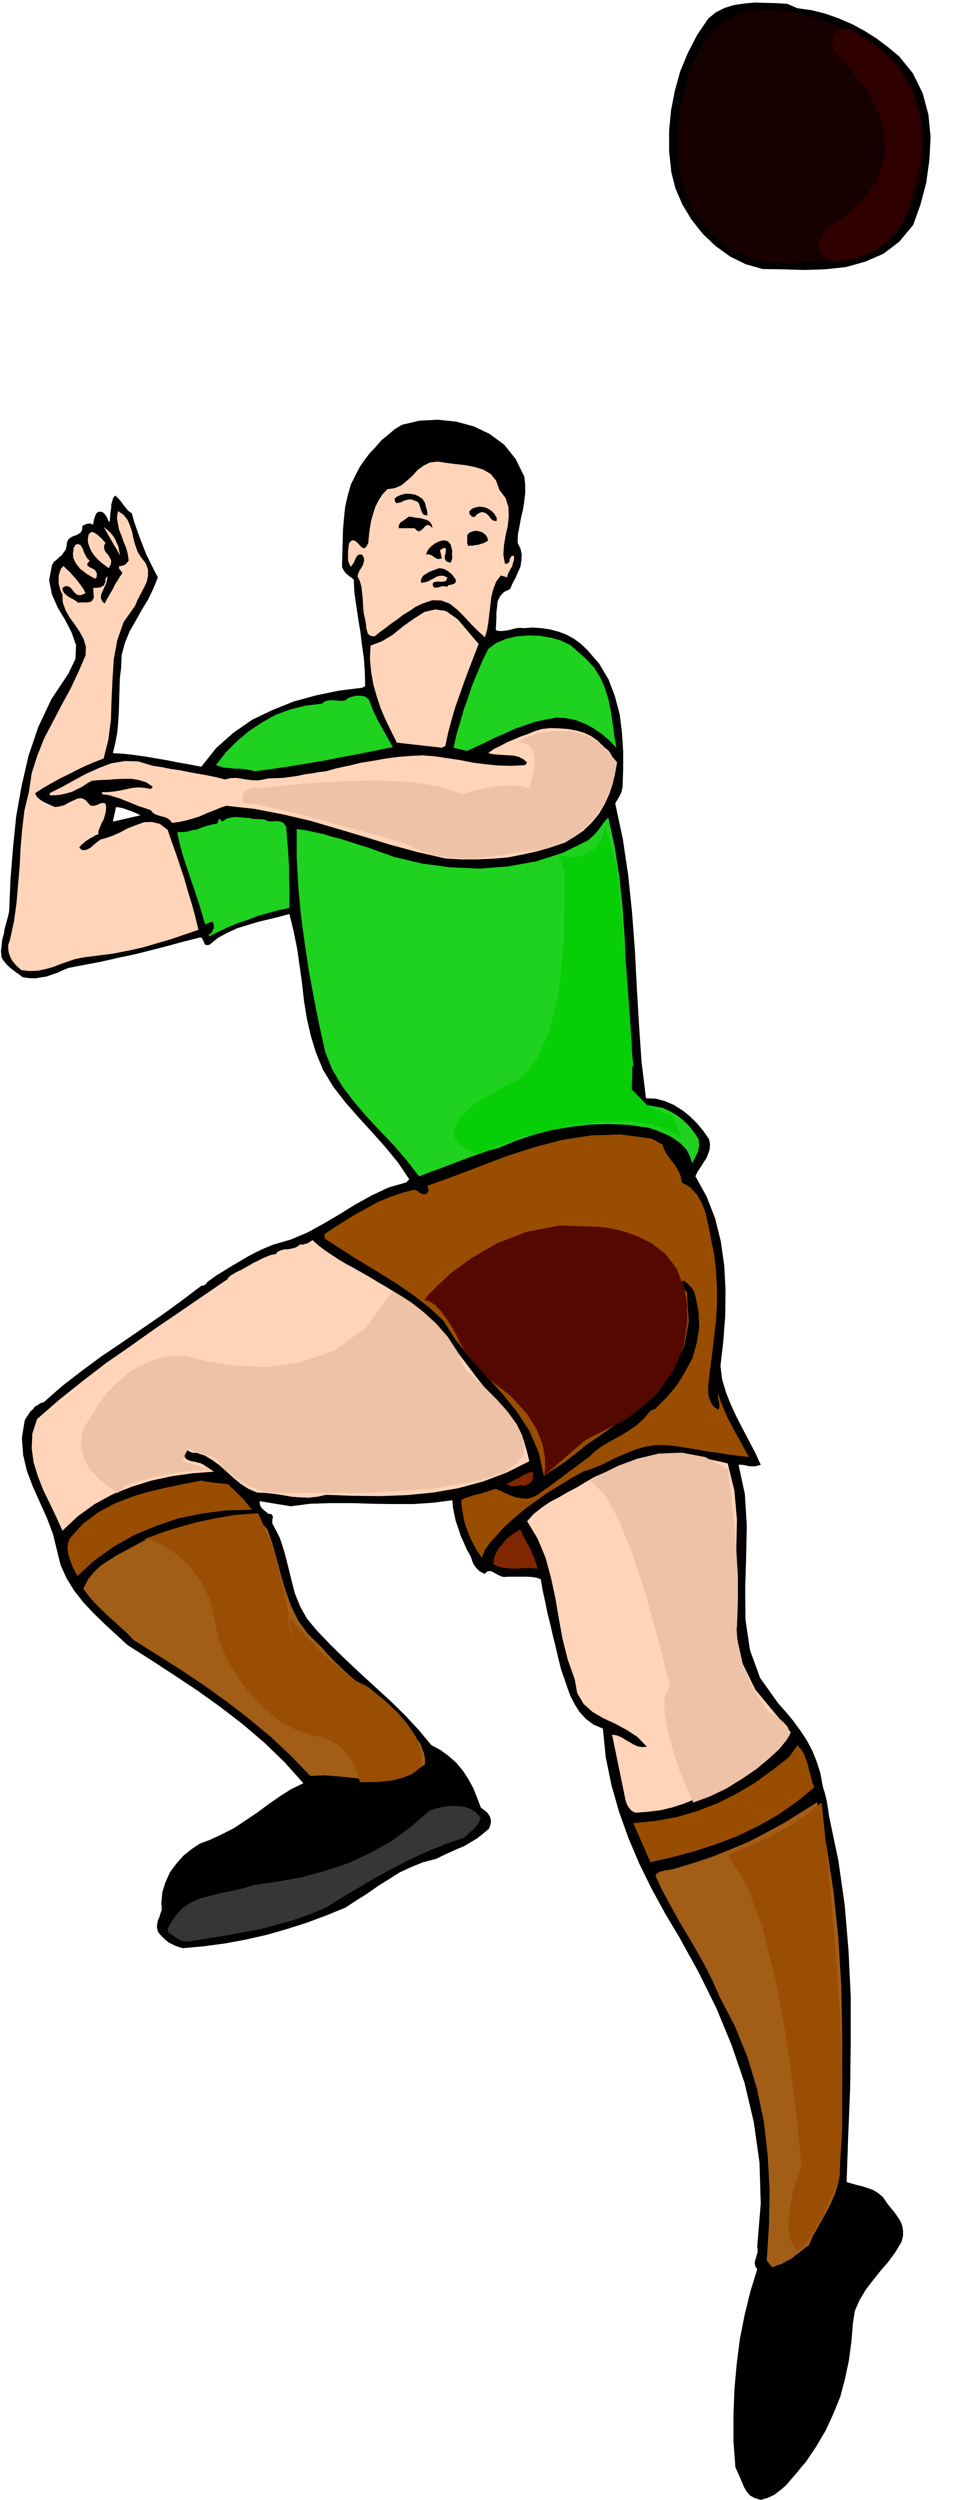 <svg xmlns="http://www.w3.org/2000/svg" fill-rule="evenodd" height="1273.347" preserveAspectRatio="none" stroke-linecap="round" viewBox="0 0 3035 7880" width="490.455"><style>.brush1{fill:#000}.pen1{stroke:none}.brush3{fill:#ffd4b8}.brush4{fill:#1fd21f}.brush5{fill:#994d00}.brush6{fill:#802600}.brush7{fill:#a25d17}.brush10{fill:#edc2a6}.brush11{fill:#9a4e03}</style><path class="pen1 brush1" d="m2798 6944-12-18-14-12-16-10-16-6-18-6-17-4-18-5-16-5 5-146 6-146 2-146v-145l-7-146-12-143-20-141-29-138-2-14-2-13-2-13-2-12-3-12-3-12-4-12-3-12-7-38-11-35-14-35-17-32-21-32-22-30-24-29-24-27-57-80-32-88-14-95-1-97 3-101 2-100-6-98-20-93h8l9 1 9 2 9 2h17l9-2 9-3-18-39-20-38-20-38-19-37-18-39-15-38-12-41-5-42 9-78 6-79 1-80-4-78-11-77-18-73-27-69-35-63 7-15 9-13 9-15 9-13 6-15 5-14 1-16-3-16-18-26-20-24-22-22-24-19-27-17-28-12-30-8-30-1-14-115-8-117-7-118-6-117-9-119-12-116-17-115-24-112 3-6 4-6 3-6 4-6 3-7 3-6 1-7 2-6 2-58v-58l-4-59-7-57-15-56-20-53-29-49-38-44-21-20-22-16-24-13-24-9-27-7-27-4-27-2-27 2-13-1-12 1-12 3-11 3-12 2-10 1h-11l-9-3 1-17 1-18v-19l2-18 2-19 8-16 12-13 19-9 8-18 9-17 8-18 8-18 3-20 1-18-4-19-9-18 1-27 5-26 5-27 6-25 4-26 3-26v-26l-3-26-27-55-36-45-46-34-50-24-56-15-58-6-58 3-55 13-23 14-21 18-21 17-18 21-19 20-16 21-15 22-12 23-16 32-10 35-8 35-4 38-3 36-1 38-1 37-1 38 1 6 4 7 3 5 5 6 5 4 6 5 6 4 7 6 2 41 6 41 6 41 7 42 5 41 6 42 3 43 1 45-10 5-73 9-72 15-70 19-67 27-65 31-59 41-54 48-47 59-35-7-35-6-35-7-35-6-35-6-35-5-35-4-34-2 8-33 6-32 3-34 2-33 1-35 1-33 1-35 4-33 2-42 10-37 15-37 19-33 19-34 20-33 17-35 14-35-13-25-12-24-12-25-10-25-10-26-9-25-9-26-7-26-9-6-7-7-6-8-6-7-6-9-6-7-7-7-6-5-6 8-3 10-3 10v11l-2 10-1 11-1 11-1 11h-3l-3-7-3-7-4-6-4-5-6-5-5-1h-7l-7 5-4 9-3 9-2 9-1 9-9-4-9 1-9 3-7 4-1 12-4 8-7 5-7 4-10 3-8 4-8 7-4 10-1 12-3 10-6 8-6 9-8 6-8 8-9 7-6 10-9 48 9 45 18 41 24 40 20 39 14 40-2 43-22 46-54 81-41 87-31 91-22 96-17 96-10 99-8 99-4 100-4 18-5 18-5 18-3 18-5 18-2 18-2 19 2 19 6 10 8 10 7 7 9 8 8 6 9 7 9 6 10 8 19 3 20 1 18-3 19-3 17-6 18-6 17-8 17-7 52-10 53-10 52-12 53-11 51-13 51-13 51-14 52-13 5 1 3 4 2 5 3 6 1 4 3 3 5 1 8-1 27-22 30-16 30-14 33-10 33-10 33-8 33-8 33-9 13 53 11 54 8 55 8 57 6 55 9 55 12 53 16 53 23 56 32 53 38 49 42 48 42 46 43 48 40 49 35 52-9 10-56 16-53 25-51 28-50 31-51 30-51 28-52 22-55 16-27 11-26 12-27 14-25 15-26 15-24 15-25 15-22 16-6 4-5 7-7 5-8 1-62 47-62 45-64 44-64 44-64 43-62 46-61 47-58 51-11 3-8 6-9 5-6 8-8 7-6 9-6 9-6 10-9 55 4 54 12 51 19 50 22 49 22 49 19 50 13 53 11 45 19 42 24 39 30 38 32 34 35 34 36 33 36 33 71 45 75 49 74 49 74 53 70 54 68 58 63 61 59 66-39 19-36 23-36 25-35 26-36 24-36 24-39 20-39 18-30 11-27 18-26 21-22 25-20 27-14 31-10 32-3 34 1 11v11l-4 11-3 11-5 10-2 12-1 11 3 12 6 9 9 9 8 8 10 8 9 5 12 6 11 4 13 4 67-6 67-9 65-12 66-15 63-18 63-20 62-23 61-25 35-23 35-22 34-24 34-21 33-21 37-17 37-15 42-11 22-11 22-10 22-10 22-9 20-12 20-12 19-15 19-16 4-11 2-10-1-9-3-9-6-9-7-7-8-6-7-5-12-32-12-30-16-29-17-26-21-25-24-21-26-19-28-15-41-49-43-46-46-45-47-43-48-44-47-44-46-45-43-45-31-37-22-39-17-42-11-43-11-45-11-43-14-43-20-39-4-7v-12l2-6-1-6-2-3-4-3h-7l-6-5-5-4-6-5-4-4-4-6-2-5-1-6 1-5 97 16 62-8 65-2h64l66 2 64 1h65l62-4 62-8 2 22 4 22 5 22 8 23 7 22 10 22 9 21 12 21 3 8 3 9 3 8 6 9 6 7 7 7 8 5 10 4 6-7 8-2 6 1 8 4 7 4 8 4 8 4 9 2 14-1h59l15 1 14 2 14 5 6 35 8 36 7 35 9 36 8 35 9 36 8 35 9 36 9 26 10 29 10 28 14 27 15 24 20 22 24 18 30 13 9 90 18 88 24 84 30 84 34 80 39 79 42 77 46 77 60 109 56 113 48 116 41 120 29 123 18 127 4 130-11 135 1 9v10l-3 9-2 9-3 8-1 9 2 9 6 9-22 71-18 74-15 76-10 79-7 79-3 81v82l6 82 6 13 7 16 7 16 7 17 8 14 11 13 14 8 20 6 21-6 22-10 18-14 19-16 16-19 16-18 15-19 15-17 33-49 30-51 24-52 22-54 15-57 12-57 8-59 5-60 6-38 15-34 19-32 23-30 24-30 25-29 22-30 19-32 5-19v-17l-3-16-6-15-10-15-10-14-12-14-10-13zM356 2590l10-46 9 1 10 2 10 3 10 4 9 3 10 4 9 4 10 5-87 20zM2516 26l44 6 44 11 42 15 42 18 39 21 38 24 36 27 36 30 43 53 31 63 18 67 7 72-4 72-10 72-18 68-23 64-44 53-50 38-58 25-61 17-66 7-66 2-66-2-64-1-53-15-49-24-46-33-40-38-36-45-29-48-22-51-13-51-7-66v-65l6-64 12-62 17-61 24-58 29-56 35-52 24-20 28-14 29-9 33-5 33-3 34 1 34 1 34 2 33 14z"/><path class="pen1" style="fill:#170000" d="m2761 142 48 36 39 45 28 50 20 57 11 58 4 62-3 61-8 62-10 38-14 38-20 34-23 33-29 28-31 26-34 21-35 18-57 7-57 8-59 4-57 2-57-5-54-13-51-22-45-34-50-48-36-53-25-60-14-63-6-66 3-66 8-64 14-61 7-30 10-29 12-28 15-26 15-26 19-24 21-23 24-20 4-2 6-1 5-1 5-1 3-4 4-3 2-6v-6l50-11 50-3 50 2 51 8 49 12 48 17 45 19 45 23 60 30z"/><path class="pen1 brush1" d="m1600 1438 8 16 9 18 8 18 6 19 3 18 2 20-1 20-5 21-15-15-10-17-8-19-6-18-8-18-9-17-14-14-17-11-31-5-30-7-31-9-30-6-31-4-30 2-29 8-26 17-13 9-11 11-12 11-11 11-13 8-13 7-15 4h-15l-15 16-12 18-11 18-7 21-7 20-5 21-4 22-1 23h-9l-6-4-5-7-4-6-1-47 8-43 14-41 21-38 24-37 30-33 33-30 37-27 41-9 42-4h43l43 6 41 10 39 18 36 24 33 31z"/><path class="pen1 brush3" d="m1576 1545 19 25 9 28 1 30-3 30-7 30-5 31-2 29 5 29h6l4-2 3-3 2-4v-6l3-5 3-4 7-2 1 8-1 8-3 9-2 9-5 8-5 9-4 9-2 9-20-6-15 20-9 24-6 24-3 26-3 25-3 26-4 25-7 25-22-20-22-22-22-24-21-21-24-19-26-10-29-1-32 11-21 10-19 13-20 12-18 14-19 13-18 14-18 13-17 14-10-1-7-3-5-6-2-8-3-10v-9l-2-9-1-8-4-17-2-17-1-18-1-17-2-18-2-17-5-17-7-14 2-9 4-9 5-8 5-8 3-9 2-9-2-9-5-8h-9l-5 3-4 5-3 7-3 6-3 7-4 5-4 6-5-9-3-8-1-10v-21l1-10 1-10 2-8 8-8 9 1 8 6 8 9 6 6 7 4 7-5 7-13 2-24 3-23 4-23 6-21 7-22 10-20 12-19 16-17 23-3 21-9 17-14 18-16 16-18 19-14 20-10 25-3 26 4 30 4 30 3 30 6 27 8 24 14 17 21 11 30z"/><path class="pen1 brush1" d="m1341 1585 2 10 3 10 2 10v10l-10-2-5-5-4-8-2-7-3-9-2-7-6-6-8-3-11-4-11 1-11 3-9 5-9 2-6 1-5-5-1-10 10-7 13-5 14-3 14 1 13 2 13 6 11 8 8 12zm226 47v10h-8l-6-3-6-6-4-6-7-7-7-4-9-2-10 4-7 5-4 5-4 2-7-2-7-8v-9l9-8 12-4 12-2 14 2 11 4 11 7 9 9 8 13z"/><path class="pen1 brush3" d="m446 1758 14 18 7 20v18l-4 20-9 19-10 19-10 19-8 19-36 51-20 57-11 60-4 63-3 63-2 65-8 62-15 60-29 11-28 12-27 13-27 14-27 13-27 15-26 15-25 16 3 8 6 7 7 6 9 6 9 4 10 5 9 4 10 4 14-2 15-4 14-8 15-7 13-6 13-1 12 6 13 15 6 3h6l6-1 6-2 6-3 6-2 6-1 8 2 2 12-1 13-3 12-4 13-6 11-5 12-5 12-1 12-9 3-8 5-8 4-7 5-8 5-7 6-7 6-6 8 8 7 9 1 10-3 10-6 10-9 11-9 10-7 12-3 24-8 25-11 24-13 26-10 25-9 25-1 25 6 25 19 13 38 14 39 13 39 13 39 11 39 12 39 11 40 10 42-44 15-44 15-45 13-44 13-46 10-46 9-47 6-47 6-25 5-24 8-23 8-23 9-25 7-24 5-26 1-26-3-10-9-9-9-9-11-6-11-5-13-2-13v-14l5-14 13-59 8-58 5-58 5-58 3-59 5-58 7-59 14-58 9-60 18-56 22-55 27-51 27-52 28-51 25-53 23-53 1-27-7-24-13-24-14-21-17-23-13-23-9-25-1-25-6-12-3-11-3-12v-23l3-12 4-11 8-9 9 9 10 9 9 10 10 11 8 10 9 12 8 11 7 14-14 6h-10l-9-6-6-7-7-9-7-5-9-2-11 6 1 9 5 8 5 5 8 6 7 4 8 4 8 5 8 6 6-1h23l6-1 6-2 4-5 4-7-2-31h12l6-1 6-1 5-3 5-3 2-6 3-5-1-6 2-5 2-4 3-2-1 10-3 12-5 11-5 11-5 11-2 11 3 10 9 10 6-12 7-12 7-12 7-12 6-13 8-12 7-12 8-11-4-7-4-4-3-6 2-6h7l9-3 7-6 6-8-3-21-5-19-8-19-6-18-8-19-4-19-3-20 3-21 17 11 13 16 8 18 7 21 4 21 6 21 7 20 12 19z"/><path class="pen1 brush1" d="m1365 1665-10-9-8-1-6 4-6 7-6 5-6 4-7-2-8-8h-50v-8l3-6 3-5 6-3 5-4 6-4 5-4 5-3 10 2 11 2 12 1 12 3 10 3 9 5 6 8 4 13z"/><path class="pen1 brush3" d="m379 1751-7-12-6-11-7-11-6-11-7-12-7-12-6-11-6-10 9 7 10 9 9 10 8 12 5 12 6 13 2 13 3 14z"/><path class="pen1 brush1" d="m1540 1704-7 4-7 4-8 2-8 3-9 1-9 2h-9l-6 1-3-9v-25l7-8 10-4 11-2 11 2 9 3 9 7 6 8 3 11z"/><path class="pen1 brush3" d="m333 1711-5 10 1 10 4 9 8 9 5 8 5 10-1 11-7 13-12-9-12-9-11-10-10-11-9-13-6-13-5-14-1-14 3-14 6-6 7-1 9 5 8 6 9 8 7 8 7 7z"/><path class="pen1 brush1" d="m1427 1737-1 9 1 11-2 9-4 8-12-4-5-7-1-10 3-10 1-9-1-6-6-1-12 7 6 26-8 2h-6l-6-3-5-3-6-5-5-2-7-2-7 1 5-13 10-12 13-10 15-7 13-3 13 3 9 11 5 20z"/><path class="pen1 brush3" d="m283 1767-3 4-3 4-2 3 2 6 8 5 10 5 3 2 4 4 2 4 2 6-1 4v5l-2 3-4 2-12-7-12-7-12-9-10-8-10-12-7-11-5-13-1-13 1-5 1-5v-6l3-5 2-5 4-2 5-1 8 3 3 5 4 6 2 7 3 7 3 6 3 6 4 6 7 6z"/><path class="pen1 brush1" d="M1438 1827v6l-2 5-4 2-4 2-6 1-5 1-4 2-2 4-8-2h-8l-8 2-6 2h-11l-4-5-1-7 4-5 7-1 8-1 8 1 7-1 7-1 3-5 2-7-12-5h-10l-10 2-10 6-10 5-10 5-11 3-10 1v-9l3-7 5-7 8-5 8-5 9-4 8-3 8-3 8-3 9 1 8 2 9 5 7 5 8 7 6 8 6 8z"/><path class="pen1 brush3" d="m1510 2030-15 39-15 39-15 40-14 40-14 39-12 41-11 41-9 42-11 6-142-16-18-36-17-35-16-37-12-36-11-39-7-39-4-42 2-42 35-13 35-21 33-27 34-24 33-21 34-8 34 5 37 26 66 78z"/><path class="pen1 brush4" d="m1848 2076 26 28 20 32 15 34 11 36 7 36 6 39 5 38 7 38-23-23-23-20-26-18-26-14-30-12-29-6-33-2-32 6-34 7-32 11-32 11-30 14-31 13-30 15-30 14-30 14-43-10 9-41 12-40 11-39 14-39 13-39 16-38 16-38 18-37 25-19 31-13 34-8 36-3 35 1 36 6 32 9 30 14 49 43zm-679 142 6 17 8 17 8 17 10 18 9 16 10 17 9 17 10 18-55 11-54 11-55 10-54 11-55 9-54 9-54 8-54 7-16-4-15-2-16-2h-16l-16-2-16-1-15-4-13-4 31-40 36-36 38-32 41-27 43-24 47-17 48-12 51-6 8-7 11-3 11-1 13 1 11 1h10l8-1 5-3 8-6 11-3 11-3h12l11 1 10 4 8 8 5 12z"/><path class="pen1 brush3" d="m1905 2355 9 6 8 8 6 9 5 11 2 11 3 11 1 11 2 11-7 34-11 34-15 33-18 31-23 28-26 25-29 20-30 18-44 15-45 13-46 10-46 9-49 4-48 2h-50l-49-3-88-20-85-23-85-26-84-25-85-25-86-20-88-17-90-10-21 7-21 9-21 8-20 9-22 7-21 6-23 5-22 3-8-10-8-5-10-4-9-2-10-3-8-3-9-6-5-7-20-7-19-6-19-8-18-7-19-8-19-6-20-6-19-2-1-5-2-2h19l20-2 19-3 19-4 18-4 20-2 19 1 22 4 6-7-21-14-22-7-24-4h-24l-26 1-25 2-26 1-24 2-16 9-15 10-16 8-16 8-18 5-17 4-18 2h-17v-7l38-19 38-21 39-21 40-18 39-15 43-7 42 1 46 14 28 4 29 6 29 4 29 6 28 5 29 5 28 6 29 7 15-4 17-1 16 2 17 3 17 2 17 1 17-2 17-4 24-1 24-1 23-3 23-3 22-5 23-3 22-4 24-3 36-10 38-8 37-9 39-6 38-7 38-5 38-3 39-2 40 3 40 6 40 6 40 8 39 5 41 4 41 1 43-2 7-8-12-11-14-7-16-4-15-1-18-1-17-1-17-2-14-3 18-13 21-10 20-11 22-9 21-9 23-8 21-9 23-7 28-3 28 1 27 2 27 5 24 7 23 11 21 15 18 19z"/><path class="pen1 brush4" d="m896 2596 7 10 2 31 3 33 2 31 2 33v31l1 32v65l-34 7-33 9-32 9-31 12-33 11-31 13-30 14-30 15v-7l6-2 4-5 2-7 4-5-1-7v-6l-2-5-4-3-21 9-11-38-11-36-12-36-12-35-12-36-12-36-10-37-8-37h16l17-2 15-4 16-3 15-6 15-5 15-4 17-3 7-16 9 10 13-9 15-4 16-2 18 2 18 1 18 3 17 1 18 1 6 3 8 3h17l8-1 8 1 8 2 7 5zm1102 763-6 7-3 8-3 9-1 9-2 9 1 9 1 9 3 9 14 28-36-4-35-3-37-2h-37l-38-2-38-1-37-2-35-2-5 4-1 8 10 10 45 2 48 3 48 2 48 3 47 3 48 4 46 5 47 8 16 7 17 9 16 10 16 13 14 13 13 15 11 15 11 17 1 10 1 10-2 10-2 10-5 9-4 9-5 9-4 9-8-24-11-20-16-17-17-13-21-13-21-9-22-9-21-7-63-9-62-3-61 2-60 7-60 10-57 15-57 19-53 22-33 9-31 11-32 11-31 12-32 12-31 12-31 11-31 12-38-49-40-47-44-46-43-46-41-48-37-49-31-52-22-55-19-86-17-85-16-87-13-87-12-89-8-89-5-90v-90l27 4 29 6 28 6 29 9 28 7 28 9 28 9 29 9 81 29 88 21 90 12 92 4 90-7 89-16 84-27 79-39 9-8 9-8 8-9 8-9 7-10 7-10 7-9 9-9 20 91 15 96 10 97 7 100 4 99 6 101 7 99 10 99z"/><path class="pen1 brush5" d="m2090 3608 5 15 9 16 10 14 11 14 9 13 8 14 6 15 3 18 27 16 21 23 15 26 12 31 7 32 7 33 6 32 7 33 6 53 3 53v52l-3 52-6 51-6 52-7 52-6 53v10l1 11 1 11 4 11 4 9 6 9 7 6 10 6 2-6 1-6-1-8-1-7-2-8v-6l-1-6 2-3 7 25 11 26 11 25 13 25 13 24 14 25 13 24 14 25-33-4-31-4-32-5-31-4-32-6-31-5-31-5-31-4-39-1-36 5-34 10-33 14-33 14-31 16-33 14-33 11-38 21-37 23-38 23-36 26-36 26-34 29-32 29-28 32-7 6-6 8-6 7-5 9-6 7-3 8-4 9-2 9-15-21-12-21-11-23-9-22-8-24-5-24-4-24-2-23 12-7 14-4 13-5 15-3 13-4 14-4 14-5 14-4 15 6 16 8 16 7 17 6 17 3 17 1 17-4 17-8 19-14 20-14 20-15 21-15 20-16 21-15 20-15 21-15 21-20 24-17 26-15 28-15 26-16 26-18 23-21 20-24 16-7 35-35 32-38 26-42 23-43 14-48 8-48-2-50-10-50-2-9-3-7-4-7-5-6-6-6-6-6-6-5-5-4-7 6-1 7 2 5 5 6 4 5 5 6 3 6v9l5 81-14 74-31 66-43 61-54 53-60 49-62 44-61 42-17 14-16 13-16 12-16 13-17 11-17 11-17 11-16 12-17-76-29-67-40-61-46-57-51-56-49-55-47-58-39-61-43-40-45-35-47-33-47-30-49-30-48-29-48-31-47-30v-14l33-22 33-21 34-21 36-19 34-19 37-15 37-13 40-10 9 4 9 7 9 3h9l7-7 1-6-2-7-2-6 83-30 84-32 84-32 87-28 88-23 91-14 93-3 97 13 35 19z"/><path class="pen1 brush3" d="m1162 4023 28 17 29 17 28 17 29 18 27 18 28 22 25 22 25 27 29 38 30 39 30 39 30 40 30 38 31 38 32 36 33 35 7 13 8 15 6 15 6 15 4 15 5 16 4 16 4 17-72 36-74 28-78 21-80 14-84 8-84 3-85-1-84-3-28 6-27 3-27-1-27-2-28-5-27-4-27-3-27-1-27-12-24-15-23-19-21-19-22-20-23-17-25-15-28-9-6 1-6-1-5-2-4-2-5-3-4 1-4 3-3 8 2 9 5 6 7 4 9 3 9 1 10 3 9 2 10 5 33 22-67 5-65 9-65 14-61 19-61 24-57 31-53 38-49 46-19-42-20-42-21-43-17-43-14-45-6-45 2-46 15-46 70-61 73-58 74-57 78-54 76-54 78-53 76-52 76-52 2-5 5-4 5-4 6-3 6-4 6-3 6-3 7-3 12-7 13-7 13-8 13-6 13-7 14-6 15-6 16-3 7-8 10-4 10-3h11l10-2 10-2 9-4 9-7h11l5-2 6-1 9-5 9-6 19 17 21 16 21 14 23 15 22 13 24 13 23 13 23 13zm1134 590 21 86 8 91-2 92-3 94-3 92 7 90 19 86 40 82 112 135-17 28-20 25-23 21-24 21-27 18-27 18-28 17-26 18-37 14-35 15-36 14-36 15-37 12-37 9-40 5-40 3-7-3-5-3-5-5-3-4-4-6-3-5-2-6-2-5-43-209 14 2 15 6 13 8 14 8 12 7 13 6 14 2 15-1-30-31-34-22-37-20-37-17-34-20-28-25-20-34-8-44-22-62-16-64-12-65-11-65-14-65-17-62-25-60-33-55 21-23 24-19 26-18 29-15 27-16 29-15 28-17 28-16 27-12 27-11 27-12 27-10 27-10 28-7 29-7 30-3 24 1 25 2 25 3 26 4 25 3 25 5 24 5 25 6z"/><path class="pen1 brush6" d="m1680 4639 2 7v7l-1 7-2 7-4 5-5 5-7 3-7 3-10-1h-8l-6 1-6 2h-12l-8-3-9-3 10-6 10-5 10-5 11-5 9-6 11-5 10-5 12-3z"/><path class="pen1 brush5" d="m721 4679 8 9 10 9 10 10 11 11 9 9 9 11 8 10 8 11-80 2-77 10-74 15-71 24-69 29-64 36-60 43-55 50-8-15-7-14-6-16-5-15-4-16-1-15 2-15 6-14 41-45 47-35 49-27 53-21 54-17 56-13 57-12 57-11 9 2 11 2 10 1 11 2 11 1 11 1 11 1 12 2z"/><path class="pen1 brush7" d="m844 4821 16 47 14 50 13 49 15 50 17 47 23 46 30 41 40 39 38 42 41 39 41 36 41 36 39 34 40 37 37 38 36 42 3 7 3 9 3 8 4 9 1 8 2 9v17l-38 28-41 16-45 6h-47l-50-6-48-5-48-4-45 2-63-65-65-61-69-57-69-53-73-52-72-48-74-47-72-45-21-22-21-19-21-19-20-18-21-20-19-19-19-22-17-23 15-30 19-23 22-21 25-16 25-16 27-14 26-14 27-15 41-19 42-16 44-13 46-10 45-8 48-5 48-2 50 2 31 33z"/><path class="pen1 brush6" d="m1642 4821 6 15 8 15 8 15 9 15 6 15 7 15 5 16 5 18-20-2h-18l-18 1-17 1-18-1-16-2-17-4-15-7 1-18 6-16 9-16 12-14 12-15 15-12 15-11 15-8z"/><path class="pen1 brush5" d="m2569 5634-56 46-59 41-62 35-64 31-68 26-68 22-70 19-70 16-54-123 69-7 68-12 64-19 63-24 60-30 58-34 55-40 54-42 27-38 11 13 10 15 6 17 6 18 4 17 5 18 4 17 7 18z"/><path class="pen1 brush1" d="m1474 5674-57-10-50 8-46 20-43 30-42 33-41 35-43 30-45 23-67 26-69 20-72 14-72 12-72 12-71 16-68 21-64 32-4 2-3 1 2-24 6-23 7-22 11-21 12-21 16-19 18-18 21-14 50-22 49-25 47-29 47-30 46-32 48-28 48-27 51-20 44 1 48 5 48 4 48 4 46-3 44-9 40-20 35-32v-35l20 10 17 14 15 14 13 18 10 18 9 20 7 20 6 21z"/><path class="pen1 brush7" d="m2578 5681 30 140 22 144 15 145 9 148 3 148v150l-3 151-5 151-6 29-9 29-12 27-13 27-15 26-15 27-15 26-12 28-14 10-13 11-14 10-13 11-16 8-15 9-16 5-15 6-17-21 7-112 2-110-6-109-12-106-22-105-30-100-40-98-48-92-22-50-24-48-27-48-27-46-28-47-26-47-26-48-22-47 4-7 6-4 6-3 8-1 7-3h8l8-2 8-1 60-18 61-20 60-24 59-25 56-29 55-30 53-33 51-32z"/><path class="pen1" style="fill:#363636" d="m1517 5731-4 9-5 10-7 8-6 8-8 6-8 7-8 7-7 7-59 20-56 23-55 25-54 28-54 29-52 31-53 31-52 33-51 21-51 18-53 15-53 14-55 10-54 10-55 9-55 9-12 1h-9l-9-3-9-4-9-6-7-5-9-6-7-5-2-7 2-7 2-6 4-6 3-6 4-6 4-6 4-6 23-26 27-18 30-13 34-9 33-8 35-7 34-8 33-10 76-11 76-14 74-20 72-24 69-32 66-37 62-45 59-52 19-6 21-5 23-3h23l22 2 21 7 18 11 15 18z"/><path class="pen1 brush1" d="m2817 7027-14 37-19 34-25 30-25 31-25 29-22 32-16 35-6 41-6 63-8 62-13 60-16 60-22 56-26 55-31 53-34 51-12 13-12 15-12 15-12 15-14 14-14 12-15 9-15 7-31-37-19-40-11-44-2-46 1-49 4-49 3-49 2-47 6-41 6-39 5-41 6-39 6-40 8-39 10-38 15-35 26-4 25-7 23-10 23-12 21-16 22-16 20-18 20-17 11-23 10-22 10-23 12-22 11-23 13-21 14-20 18-18 21 4 20 9 18 12 18 16 14 16 14 19 11 19 10 21z"/><path class="pen1" style="fill:#540800" d="m2159 4061 3 14 6 38v57l-11 71-31 77-57 80-92 75-131 67-129 111 1-8 2-20-1-31-7-38-18-47-32-51-50-55-70-54-4-4-10-10-14-16-16-19-18-23-17-22-14-24-9-21-3-5-7-13-11-18-13-19-16-21-16-17-18-13-17-4 9-13 30-30 47-44 64-46 79-46 93-36 105-20 117 4h9l28 4 39 8 48 16 47 23 45 34 36 47 24 62z"/><path class="pen1 brush10" d="m1652 4558 1 7-1 19-18 27-46 31-88 28-140 23-207 13H869l-5-1h-11l-19-4-24-6-30-14-32-19-36-29-36-38-83-27-19 36 83 28h-11l-29 3-42 5-47 8-51 10-46 13-37 15-22 20-9-5-21-14-28-23-28-29-22-38-10-44 9-50 35-55 4-9 14-20 23-30 32-32 40-34 50-27 57-19 66-4 20 6 56 13 81 13 100 4 108-15 108-38 99-72 82-114 7 3 22 13 31 20 37 29 39 35 38 43 32 49 24 57 8 7 23 19 31 29 37 37 34 38 29 40 18 37 4 32z"/><path class="pen1 brush11" d="m814 4770 2 4 6 13 10 22 14 32 14 40 15 51 15 61 16 72 10 58 5 31v8l-2-7-4-18-4-21-4-17-1-6 7 8 21 23 30 33 38 39 40 39 42 36 38 27 33 16 8 5 22 18 31 25 36 34 33 38 28 42 16 43 1 44-2 2-4 7-10 10-16 11-25 10-34 9-46 5-57 1-2-6-4-15-8-22-12-24-19-27-25-24-34-19-43-11-51-15-51-27-50-40-47-47-42-56-34-59-25-62-13-62-14-60-24-51-32-45-35-35-37-28-33-19-28-11h-18l7-4 22-8 35-13 46-14 53-15 61-13 65-11 70-5z"/><path class="pen1 brush10" d="m2297 4632 1 13 5 37 6 56 8 70 6 78 5 83v82l-3 78-1 5 1 17 2 25 7 35 10 40 19 45 26 49 37 52 2 1 9 5 10 6 14 10 12 11 11 12 6 13 1 15-11 17-22 26-32 30-39 33-47 32-49 30-52 25-52 19-6-14-15-34-21-50-20-59-18-64-11-60 1-51 16-36-7-26-16-68-26-97-31-111-39-116-41-104-45-81-44-42 10-8 31-18 46-23 60-22 67-16 73-3 74 14 72 39z"/><path class="pen1 brush11" d="m2592 5682 4 36 10 99 14 145 16 179 13 194 8 198v183l-10 155-4 9-10 24-16 34-18 40-21 39-21 36-21 26-18 13-4-2-7-7-9-13-7-22-4-35 4-46 12-63 25-79-3-35-9-93-16-134-22-158-32-168-40-159-50-136-59-94 8-4 24-10 36-15 45-20 48-25 49-28 45-31 40-33z"/><path class="pen1" style="fill:#08ce08" d="m1947 2734 2 26 7 71 9 102 11 120 9 123 8 114 2 90-2 54 55 56 74 27 28 74-5-6-15-12-29-15-45-14-65-9-87 1-113 14-139 32-147 55-9-3-20-9-24-15-17-21-4-29 19-37 49-45 89-53 9-2 25-11 34-26 39-50 36-82 31-121 18-168 1-221-18-47 5 1 15 2 21 1 25-2 25-9 25-17 19-28 12-40 37 129z"/><path class="pen1 brush10" d="m1947 2403-2 11-6 33-15 45-24 53-41 52-56 46-77 32-101 13-10 2-27 5-40 5-49 5h-56l-56-6-55-14-48-24-20-6-51-15-74-21-86-23-90-25-84-20-68-15-43-5-1-3-1-6-1-9 2-9 5-9 11-7 15-5 25 2 20-3 57-6 82-8 100-5 106-3 105 5 93 13 73 26 5-2 16-5 23-7 30-6 33-6 36-2 35 1 34 8 1-7 5-17 5-24 5-26-2-28-7-23-17-16-27-6 8-5 25-10 36-12 46-7h49l53 14 50 31 46 54z"/><path class="pen1" style="fill:#2f0000" d="m2675 90 14 6 39 22 51 37 54 57 46 75 28 98v120l-39 147-2 6-6 18-12 25-19 31-30 31-40 28-54 22-67 14-5-2-10-4-14-8-13-10-10-16-3-18 7-25 21-27 16-10 41-27 50-45 47-61 27-81-3-96-51-113-109-129-1-3-1-6-1-10 2-11 3-12 9-10 14-8 21-5z"/></svg>
